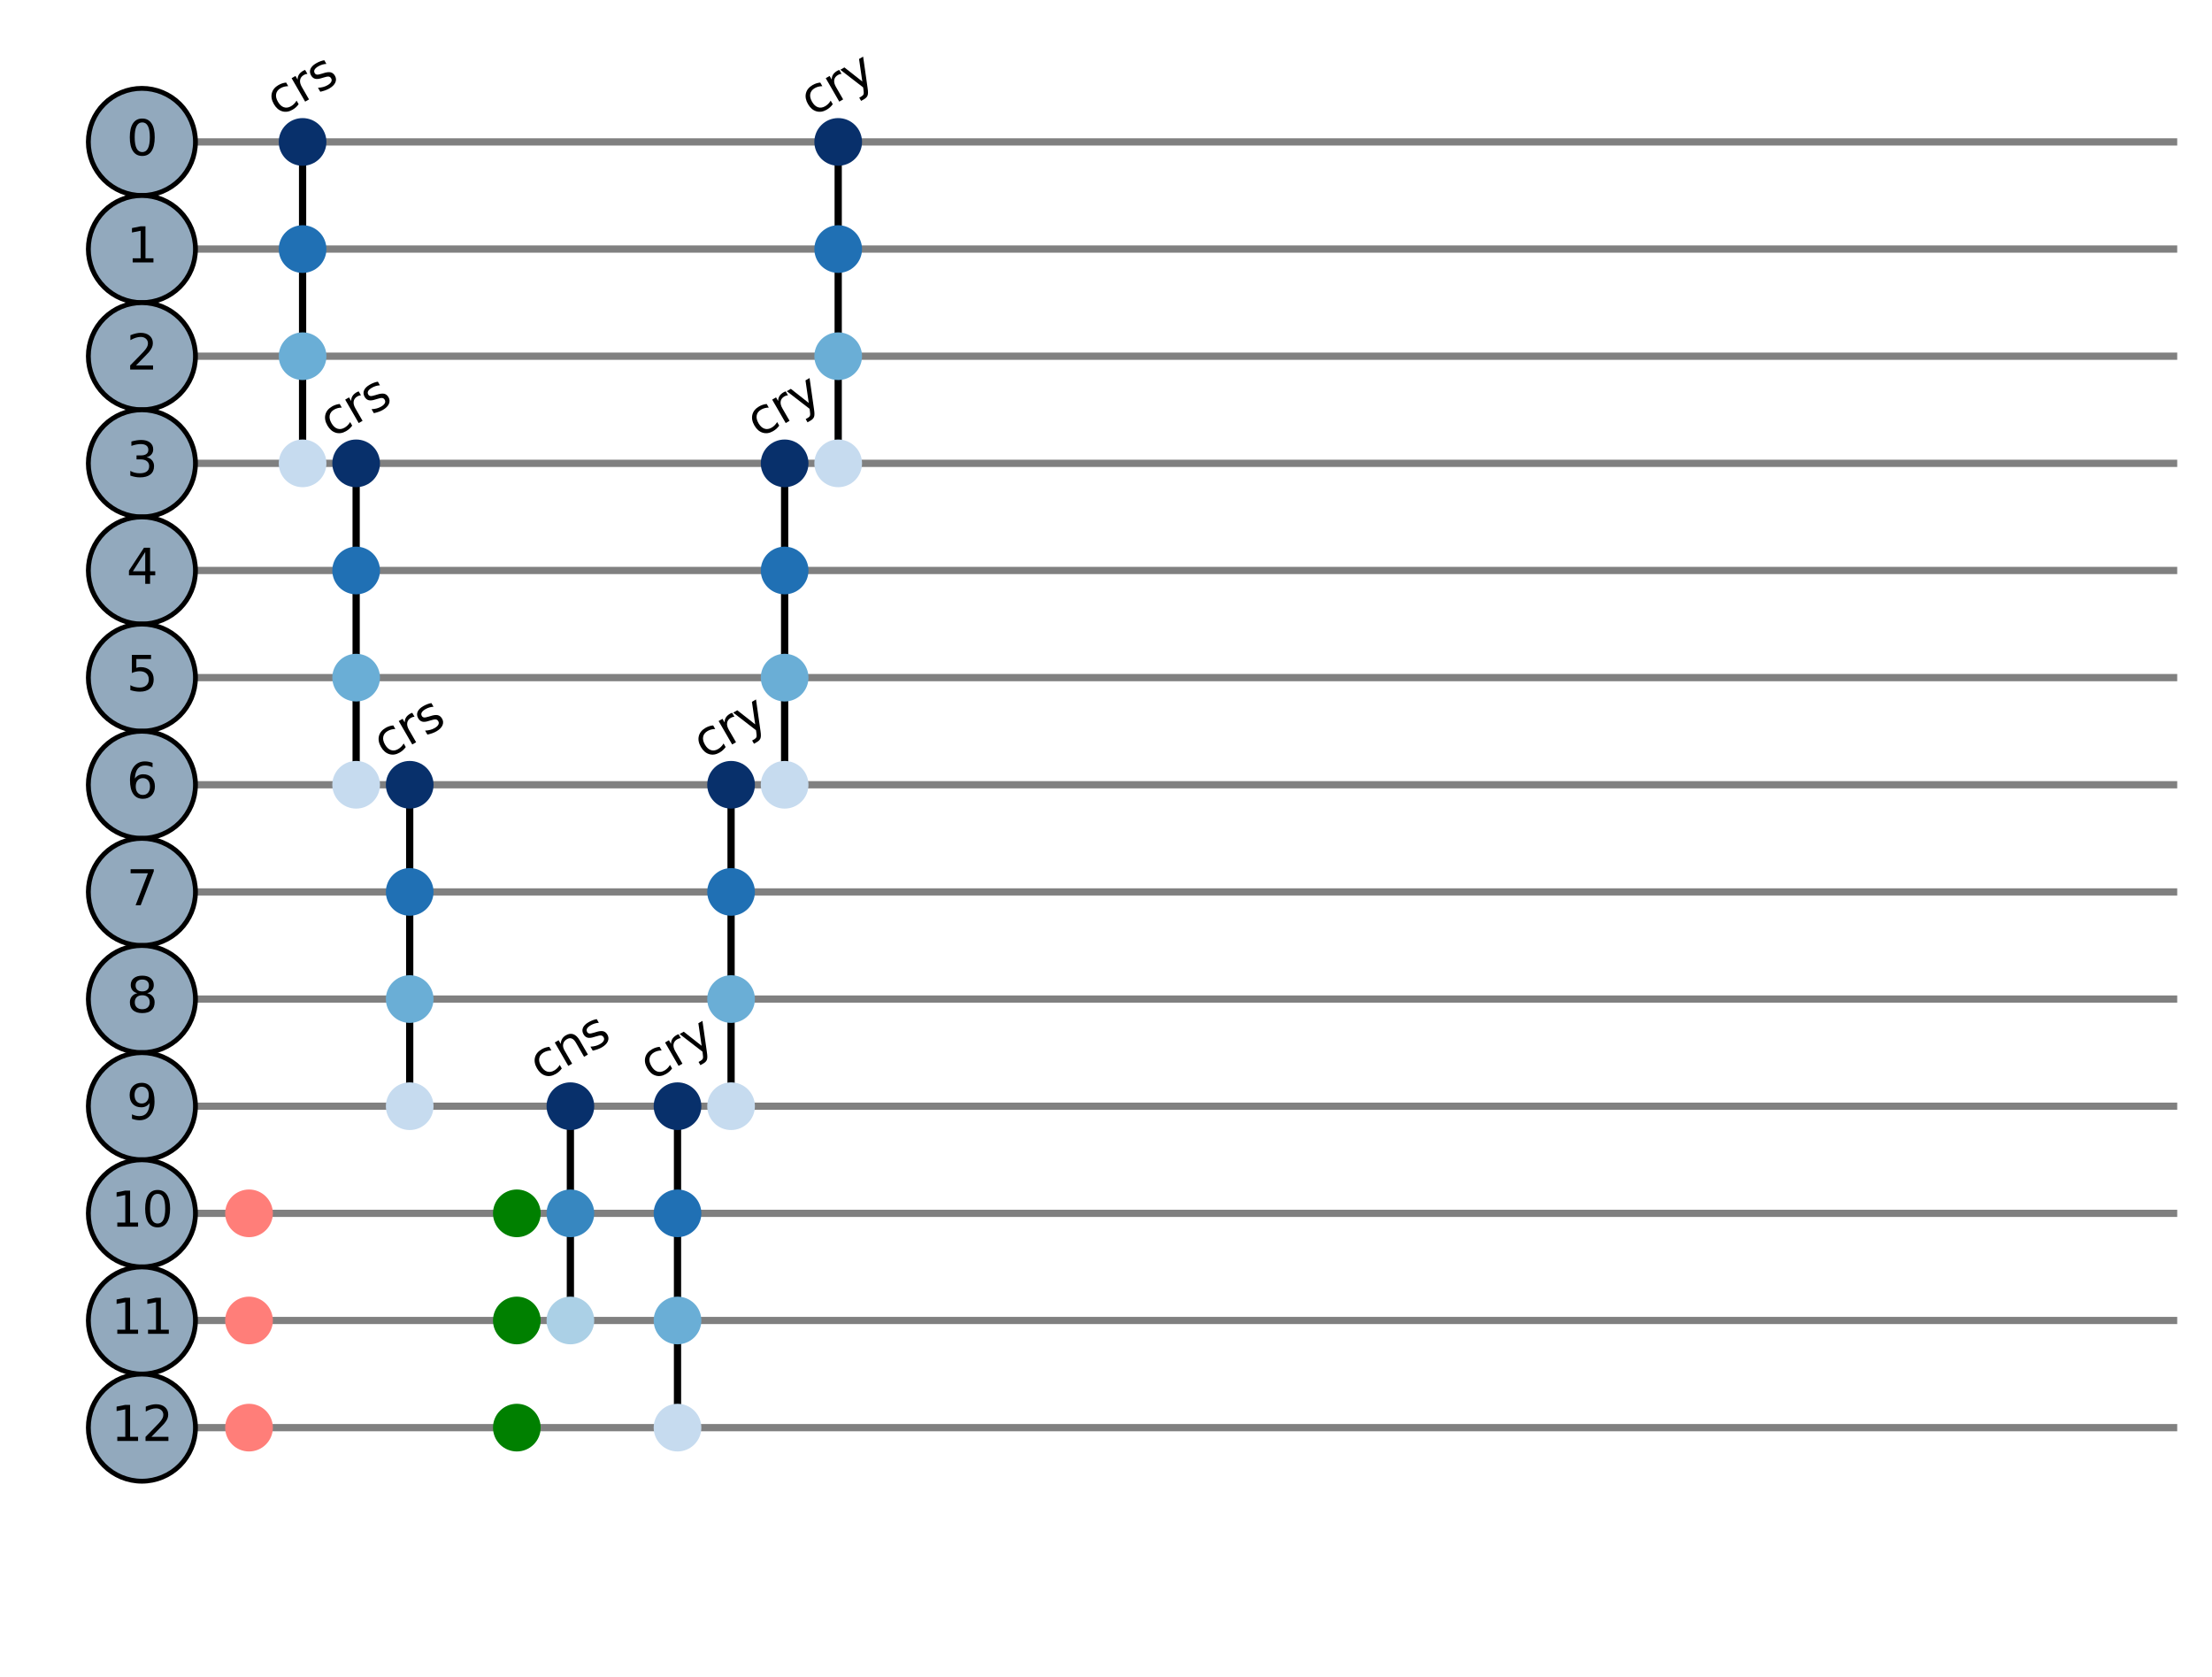 <?xml version="1.0" encoding="utf-8" standalone="no"?>
<!DOCTYPE svg PUBLIC "-//W3C//DTD SVG 1.1//EN"
  "http://www.w3.org/Graphics/SVG/1.1/DTD/svg11.dtd">
<svg xmlns:xlink="http://www.w3.org/1999/xlink" width="457.92pt" height="347.04pt" viewBox="0 0 457.92 347.04" xmlns="http://www.w3.org/2000/svg" version="1.1">
 <defs>
  <style type="text/css">*{stroke-linejoin: round; stroke-linecap: butt}</style>
 </defs>
 <g id="figure_1">
  <g id="patch_1">
   <path d="M 0 347.04 
L 457.92 347.04 
L 457.92 -0 
L 0 -0 
L 0 347.04 
z
" style="fill: none"/>
  </g>
  <g id="axes_1">
   <g id="LineCollection_1">
    <path d="M 29.376 29.376 
L 450.72 29.376 
" clip-path="url(#pa9ed132e07)" style="fill: none; stroke: #808080; stroke-width: 1.5"/>
   </g>
   <g id="LineCollection_2">
    <path d="M 29.376 51.552 
L 450.72 51.552 
" clip-path="url(#pa9ed132e07)" style="fill: none; stroke: #808080; stroke-width: 1.5"/>
   </g>
   <g id="LineCollection_3">
    <path d="M 29.376 73.728 
L 450.72 73.728 
" clip-path="url(#pa9ed132e07)" style="fill: none; stroke: #808080; stroke-width: 1.5"/>
   </g>
   <g id="LineCollection_4">
    <path d="M 29.376 95.904 
L 450.72 95.904 
" clip-path="url(#pa9ed132e07)" style="fill: none; stroke: #808080; stroke-width: 1.5"/>
   </g>
   <g id="LineCollection_5">
    <path d="M 29.376 118.08 
L 450.72 118.08 
" clip-path="url(#pa9ed132e07)" style="fill: none; stroke: #808080; stroke-width: 1.5"/>
   </g>
   <g id="LineCollection_6">
    <path d="M 29.376 140.256 
L 450.72 140.256 
" clip-path="url(#pa9ed132e07)" style="fill: none; stroke: #808080; stroke-width: 1.5"/>
   </g>
   <g id="LineCollection_7">
    <path d="M 29.376 162.432 
L 450.72 162.432 
" clip-path="url(#pa9ed132e07)" style="fill: none; stroke: #808080; stroke-width: 1.5"/>
   </g>
   <g id="LineCollection_8">
    <path d="M 29.376 184.608 
L 450.72 184.608 
" clip-path="url(#pa9ed132e07)" style="fill: none; stroke: #808080; stroke-width: 1.5"/>
   </g>
   <g id="LineCollection_9">
    <path d="M 29.376 206.784 
L 450.72 206.784 
" clip-path="url(#pa9ed132e07)" style="fill: none; stroke: #808080; stroke-width: 1.5"/>
   </g>
   <g id="LineCollection_10">
    <path d="M 29.376 228.96 
L 450.72 228.96 
" clip-path="url(#pa9ed132e07)" style="fill: none; stroke: #808080; stroke-width: 1.5"/>
   </g>
   <g id="LineCollection_11">
    <path d="M 29.376 251.136 
L 450.72 251.136 
" clip-path="url(#pa9ed132e07)" style="fill: none; stroke: #808080; stroke-width: 1.5"/>
   </g>
   <g id="LineCollection_12">
    <path d="M 29.376 273.312 
L 450.72 273.312 
" clip-path="url(#pa9ed132e07)" style="fill: none; stroke: #808080; stroke-width: 1.5"/>
   </g>
   <g id="LineCollection_13">
    <path d="M 29.376 295.488 
L 450.72 295.488 
" clip-path="url(#pa9ed132e07)" style="fill: none; stroke: #808080; stroke-width: 1.5"/>
   </g>
   <g id="line2d_1">
    <path d="M 62.64 29.376 
L 62.64 51.552 
" clip-path="url(#pa9ed132e07)" style="fill: none; stroke: #000000; stroke-width: 1.5; stroke-linecap: square"/>
   </g>
   <g id="line2d_2">
    <path d="M 62.64 51.552 
L 62.64 73.728 
" clip-path="url(#pa9ed132e07)" style="fill: none; stroke: #000000; stroke-width: 1.5; stroke-linecap: square"/>
   </g>
   <g id="line2d_3">
    <path d="M 62.64 73.728 
L 62.64 95.904 
" clip-path="url(#pa9ed132e07)" style="fill: none; stroke: #000000; stroke-width: 1.5; stroke-linecap: square"/>
   </g>
   <g id="line2d_4">
    <path d="M 73.728 95.904 
L 73.728 118.08 
" clip-path="url(#pa9ed132e07)" style="fill: none; stroke: #000000; stroke-width: 1.5; stroke-linecap: square"/>
   </g>
   <g id="line2d_5">
    <path d="M 73.728 118.08 
L 73.728 140.256 
" clip-path="url(#pa9ed132e07)" style="fill: none; stroke: #000000; stroke-width: 1.5; stroke-linecap: square"/>
   </g>
   <g id="line2d_6">
    <path d="M 73.728 140.256 
L 73.728 162.432 
" clip-path="url(#pa9ed132e07)" style="fill: none; stroke: #000000; stroke-width: 1.5; stroke-linecap: square"/>
   </g>
   <g id="line2d_7">
    <path d="M 84.816 162.432 
L 84.816 184.608 
" clip-path="url(#pa9ed132e07)" style="fill: none; stroke: #000000; stroke-width: 1.5; stroke-linecap: square"/>
   </g>
   <g id="line2d_8">
    <path d="M 84.816 184.608 
L 84.816 206.784 
" clip-path="url(#pa9ed132e07)" style="fill: none; stroke: #000000; stroke-width: 1.5; stroke-linecap: square"/>
   </g>
   <g id="line2d_9">
    <path d="M 84.816 206.784 
L 84.816 228.96 
" clip-path="url(#pa9ed132e07)" style="fill: none; stroke: #000000; stroke-width: 1.5; stroke-linecap: square"/>
   </g>
   <g id="line2d_10">
    <path d="M 118.08 228.96 
L 118.08 251.136 
" clip-path="url(#pa9ed132e07)" style="fill: none; stroke: #000000; stroke-width: 1.5; stroke-linecap: square"/>
   </g>
   <g id="line2d_11">
    <path d="M 118.08 251.136 
L 118.08 273.312 
" clip-path="url(#pa9ed132e07)" style="fill: none; stroke: #000000; stroke-width: 1.5; stroke-linecap: square"/>
   </g>
   <g id="line2d_12">
    <path d="M 140.256 228.96 
L 140.256 251.136 
" clip-path="url(#pa9ed132e07)" style="fill: none; stroke: #000000; stroke-width: 1.5; stroke-linecap: square"/>
   </g>
   <g id="line2d_13">
    <path d="M 140.256 251.136 
L 140.256 273.312 
" clip-path="url(#pa9ed132e07)" style="fill: none; stroke: #000000; stroke-width: 1.5; stroke-linecap: square"/>
   </g>
   <g id="line2d_14">
    <path d="M 140.256 273.312 
L 140.256 295.488 
" clip-path="url(#pa9ed132e07)" style="fill: none; stroke: #000000; stroke-width: 1.5; stroke-linecap: square"/>
   </g>
   <g id="line2d_15">
    <path d="M 151.344 162.432 
L 151.344 184.608 
" clip-path="url(#pa9ed132e07)" style="fill: none; stroke: #000000; stroke-width: 1.5; stroke-linecap: square"/>
   </g>
   <g id="line2d_16">
    <path d="M 151.344 184.608 
L 151.344 206.784 
" clip-path="url(#pa9ed132e07)" style="fill: none; stroke: #000000; stroke-width: 1.5; stroke-linecap: square"/>
   </g>
   <g id="line2d_17">
    <path d="M 151.344 206.784 
L 151.344 228.96 
" clip-path="url(#pa9ed132e07)" style="fill: none; stroke: #000000; stroke-width: 1.5; stroke-linecap: square"/>
   </g>
   <g id="line2d_18">
    <path d="M 162.432 95.904 
L 162.432 118.08 
" clip-path="url(#pa9ed132e07)" style="fill: none; stroke: #000000; stroke-width: 1.5; stroke-linecap: square"/>
   </g>
   <g id="line2d_19">
    <path d="M 162.432 118.08 
L 162.432 140.256 
" clip-path="url(#pa9ed132e07)" style="fill: none; stroke: #000000; stroke-width: 1.5; stroke-linecap: square"/>
   </g>
   <g id="line2d_20">
    <path d="M 162.432 140.256 
L 162.432 162.432 
" clip-path="url(#pa9ed132e07)" style="fill: none; stroke: #000000; stroke-width: 1.5; stroke-linecap: square"/>
   </g>
   <g id="line2d_21">
    <path d="M 173.52 29.376 
L 173.52 51.552 
" clip-path="url(#pa9ed132e07)" style="fill: none; stroke: #000000; stroke-width: 1.5; stroke-linecap: square"/>
   </g>
   <g id="line2d_22">
    <path d="M 173.52 51.552 
L 173.52 73.728 
" clip-path="url(#pa9ed132e07)" style="fill: none; stroke: #000000; stroke-width: 1.5; stroke-linecap: square"/>
   </g>
   <g id="line2d_23">
    <path d="M 173.52 73.728 
L 173.52 95.904 
" clip-path="url(#pa9ed132e07)" style="fill: none; stroke: #000000; stroke-width: 1.5; stroke-linecap: square"/>
   </g>
   <g id="patch_2">
    <path d="M 29.376 40.464 
C 32.317 40.464 35.137 39.296 37.216 37.216 
C 39.296 35.137 40.464 32.317 40.464 29.376 
C 40.464 26.435 39.296 23.615 37.216 21.536 
C 35.137 19.456 32.317 18.288 29.376 18.288 
C 26.435 18.288 23.615 19.456 21.536 21.536 
C 19.456 23.615 18.288 26.435 18.288 29.376 
C 18.288 32.317 19.456 35.137 21.536 37.216 
C 23.615 39.296 26.435 40.464 29.376 40.464 
z
" clip-path="url(#pa9ed132e07)" style="fill: #92a9bd; stroke: #000000; stroke-linejoin: miter"/>
   </g>
   <g id="patch_3">
    <path d="M 29.376 62.64 
C 32.317 62.64 35.137 61.472 37.216 59.392 
C 39.296 57.313 40.464 54.493 40.464 51.552 
C 40.464 48.611 39.296 45.791 37.216 43.712 
C 35.137 41.632 32.317 40.464 29.376 40.464 
C 26.435 40.464 23.615 41.632 21.536 43.712 
C 19.456 45.791 18.288 48.611 18.288 51.552 
C 18.288 54.493 19.456 57.313 21.536 59.392 
C 23.615 61.472 26.435 62.64 29.376 62.64 
z
" clip-path="url(#pa9ed132e07)" style="fill: #92a9bd; stroke: #000000; stroke-linejoin: miter"/>
   </g>
   <g id="patch_4">
    <path d="M 29.376 84.816 
C 32.317 84.816 35.137 83.648 37.216 81.568 
C 39.296 79.489 40.464 76.669 40.464 73.728 
C 40.464 70.787 39.296 67.967 37.216 65.888 
C 35.137 63.808 32.317 62.64 29.376 62.64 
C 26.435 62.64 23.615 63.808 21.536 65.888 
C 19.456 67.967 18.288 70.787 18.288 73.728 
C 18.288 76.669 19.456 79.489 21.536 81.568 
C 23.615 83.648 26.435 84.816 29.376 84.816 
z
" clip-path="url(#pa9ed132e07)" style="fill: #92a9bd; stroke: #000000; stroke-linejoin: miter"/>
   </g>
   <g id="patch_5">
    <path d="M 29.376 106.992 
C 32.317 106.992 35.137 105.824 37.216 103.744 
C 39.296 101.665 40.464 98.845 40.464 95.904 
C 40.464 92.963 39.296 90.143 37.216 88.064 
C 35.137 85.984 32.317 84.816 29.376 84.816 
C 26.435 84.816 23.615 85.984 21.536 88.064 
C 19.456 90.143 18.288 92.963 18.288 95.904 
C 18.288 98.845 19.456 101.665 21.536 103.744 
C 23.615 105.824 26.435 106.992 29.376 106.992 
z
" clip-path="url(#pa9ed132e07)" style="fill: #92a9bd; stroke: #000000; stroke-linejoin: miter"/>
   </g>
   <g id="patch_6">
    <path d="M 29.376 129.168 
C 32.317 129.168 35.137 128 37.216 125.92 
C 39.296 123.841 40.464 121.021 40.464 118.08 
C 40.464 115.139 39.296 112.319 37.216 110.24 
C 35.137 108.16 32.317 106.992 29.376 106.992 
C 26.435 106.992 23.615 108.16 21.536 110.24 
C 19.456 112.319 18.288 115.139 18.288 118.08 
C 18.288 121.021 19.456 123.841 21.536 125.92 
C 23.615 128 26.435 129.168 29.376 129.168 
z
" clip-path="url(#pa9ed132e07)" style="fill: #92a9bd; stroke: #000000; stroke-linejoin: miter"/>
   </g>
   <g id="patch_7">
    <path d="M 29.376 151.344 
C 32.317 151.344 35.137 150.176 37.216 148.096 
C 39.296 146.017 40.464 143.197 40.464 140.256 
C 40.464 137.315 39.296 134.495 37.216 132.416 
C 35.137 130.336 32.317 129.168 29.376 129.168 
C 26.435 129.168 23.615 130.336 21.536 132.416 
C 19.456 134.495 18.288 137.315 18.288 140.256 
C 18.288 143.197 19.456 146.017 21.536 148.096 
C 23.615 150.176 26.435 151.344 29.376 151.344 
z
" clip-path="url(#pa9ed132e07)" style="fill: #92a9bd; stroke: #000000; stroke-linejoin: miter"/>
   </g>
   <g id="patch_8">
    <path d="M 29.376 173.52 
C 32.317 173.52 35.137 172.352 37.216 170.272 
C 39.296 168.193 40.464 165.373 40.464 162.432 
C 40.464 159.491 39.296 156.671 37.216 154.592 
C 35.137 152.512 32.317 151.344 29.376 151.344 
C 26.435 151.344 23.615 152.512 21.536 154.592 
C 19.456 156.671 18.288 159.491 18.288 162.432 
C 18.288 165.373 19.456 168.193 21.536 170.272 
C 23.615 172.352 26.435 173.52 29.376 173.52 
z
" clip-path="url(#pa9ed132e07)" style="fill: #92a9bd; stroke: #000000; stroke-linejoin: miter"/>
   </g>
   <g id="patch_9">
    <path d="M 29.376 195.696 
C 32.317 195.696 35.137 194.528 37.216 192.448 
C 39.296 190.369 40.464 187.549 40.464 184.608 
C 40.464 181.667 39.296 178.847 37.216 176.768 
C 35.137 174.688 32.317 173.52 29.376 173.52 
C 26.435 173.52 23.615 174.688 21.536 176.768 
C 19.456 178.847 18.288 181.667 18.288 184.608 
C 18.288 187.549 19.456 190.369 21.536 192.448 
C 23.615 194.528 26.435 195.696 29.376 195.696 
z
" clip-path="url(#pa9ed132e07)" style="fill: #92a9bd; stroke: #000000; stroke-linejoin: miter"/>
   </g>
   <g id="patch_10">
    <path d="M 29.376 217.872 
C 32.317 217.872 35.137 216.704 37.216 214.624 
C 39.296 212.545 40.464 209.725 40.464 206.784 
C 40.464 203.843 39.296 201.023 37.216 198.944 
C 35.137 196.864 32.317 195.696 29.376 195.696 
C 26.435 195.696 23.615 196.864 21.536 198.944 
C 19.456 201.023 18.288 203.843 18.288 206.784 
C 18.288 209.725 19.456 212.545 21.536 214.624 
C 23.615 216.704 26.435 217.872 29.376 217.872 
z
" clip-path="url(#pa9ed132e07)" style="fill: #92a9bd; stroke: #000000; stroke-linejoin: miter"/>
   </g>
   <g id="patch_11">
    <path d="M 29.376 240.048 
C 32.317 240.048 35.137 238.88 37.216 236.8 
C 39.296 234.721 40.464 231.901 40.464 228.96 
C 40.464 226.019 39.296 223.199 37.216 221.12 
C 35.137 219.04 32.317 217.872 29.376 217.872 
C 26.435 217.872 23.615 219.04 21.536 221.12 
C 19.456 223.199 18.288 226.019 18.288 228.96 
C 18.288 231.901 19.456 234.721 21.536 236.8 
C 23.615 238.88 26.435 240.048 29.376 240.048 
z
" clip-path="url(#pa9ed132e07)" style="fill: #92a9bd; stroke: #000000; stroke-linejoin: miter"/>
   </g>
   <g id="patch_12">
    <path d="M 29.376 262.224 
C 32.317 262.224 35.137 261.056 37.216 258.976 
C 39.296 256.897 40.464 254.077 40.464 251.136 
C 40.464 248.195 39.296 245.375 37.216 243.296 
C 35.137 241.216 32.317 240.048 29.376 240.048 
C 26.435 240.048 23.615 241.216 21.536 243.296 
C 19.456 245.375 18.288 248.195 18.288 251.136 
C 18.288 254.077 19.456 256.897 21.536 258.976 
C 23.615 261.056 26.435 262.224 29.376 262.224 
z
" clip-path="url(#pa9ed132e07)" style="fill: #92a9bd; stroke: #000000; stroke-linejoin: miter"/>
   </g>
   <g id="patch_13">
    <path d="M 29.376 284.4 
C 32.317 284.4 35.137 283.232 37.216 281.152 
C 39.296 279.073 40.464 276.253 40.464 273.312 
C 40.464 270.371 39.296 267.551 37.216 265.472 
C 35.137 263.392 32.317 262.224 29.376 262.224 
C 26.435 262.224 23.615 263.392 21.536 265.472 
C 19.456 267.551 18.288 270.371 18.288 273.312 
C 18.288 276.253 19.456 279.073 21.536 281.152 
C 23.615 283.232 26.435 284.4 29.376 284.4 
z
" clip-path="url(#pa9ed132e07)" style="fill: #92a9bd; stroke: #000000; stroke-linejoin: miter"/>
   </g>
   <g id="patch_14">
    <path d="M 29.376 306.576 
C 32.317 306.576 35.137 305.408 37.216 303.328 
C 39.296 301.249 40.464 298.429 40.464 295.488 
C 40.464 292.547 39.296 289.727 37.216 287.648 
C 35.137 285.568 32.317 284.4 29.376 284.4 
C 26.435 284.4 23.615 285.568 21.536 287.648 
C 19.456 289.727 18.288 292.547 18.288 295.488 
C 18.288 298.429 19.456 301.249 21.536 303.328 
C 23.615 305.408 26.435 306.576 29.376 306.576 
z
" clip-path="url(#pa9ed132e07)" style="fill: #92a9bd; stroke: #000000; stroke-linejoin: miter"/>
   </g>
   <g id="patch_15">
    <path d="M 51.552 255.571 
C 52.728 255.571 53.856 255.104 54.688 254.272 
C 55.52 253.44 55.987 252.312 55.987 251.136 
C 55.987 249.96 55.52 248.832 54.688 248 
C 53.856 247.168 52.728 246.701 51.552 246.701 
C 50.376 246.701 49.248 247.168 48.416 248 
C 47.584 248.832 47.117 249.96 47.117 251.136 
C 47.117 252.312 47.584 253.44 48.416 254.272 
C 49.248 255.104 50.376 255.571 51.552 255.571 
z
" clip-path="url(#pa9ed132e07)" style="fill: #ff7e79; stroke: #ff7e79; stroke-linejoin: miter"/>
   </g>
   <g id="patch_16">
    <path d="M 51.552 277.747 
C 52.728 277.747 53.856 277.28 54.688 276.448 
C 55.52 275.616 55.987 274.488 55.987 273.312 
C 55.987 272.136 55.52 271.008 54.688 270.176 
C 53.856 269.344 52.728 268.877 51.552 268.877 
C 50.376 268.877 49.248 269.344 48.416 270.176 
C 47.584 271.008 47.117 272.136 47.117 273.312 
C 47.117 274.488 47.584 275.616 48.416 276.448 
C 49.248 277.28 50.376 277.747 51.552 277.747 
z
" clip-path="url(#pa9ed132e07)" style="fill: #ff7e79; stroke: #ff7e79; stroke-linejoin: miter"/>
   </g>
   <g id="patch_17">
    <path d="M 51.552 299.923 
C 52.728 299.923 53.856 299.456 54.688 298.624 
C 55.52 297.792 55.987 296.664 55.987 295.488 
C 55.987 294.312 55.52 293.184 54.688 292.352 
C 53.856 291.52 52.728 291.053 51.552 291.053 
C 50.376 291.053 49.248 291.52 48.416 292.352 
C 47.584 293.184 47.117 294.312 47.117 295.488 
C 47.117 296.664 47.584 297.792 48.416 298.624 
C 49.248 299.456 50.376 299.923 51.552 299.923 
z
" clip-path="url(#pa9ed132e07)" style="fill: #ff7e79; stroke: #ff7e79; stroke-linejoin: miter"/>
   </g>
   <g id="patch_18">
    <path d="M 62.64 33.811 
C 63.816 33.811 64.944 33.344 65.776 32.512 
C 66.608 31.68 67.075 30.552 67.075 29.376 
C 67.075 28.2 66.608 27.072 65.776 26.24 
C 64.944 25.408 63.816 24.941 62.64 24.941 
C 61.464 24.941 60.336 25.408 59.504 26.24 
C 58.672 27.072 58.205 28.2 58.205 29.376 
C 58.205 30.552 58.672 31.68 59.504 32.512 
C 60.336 33.344 61.464 33.811 62.64 33.811 
z
" clip-path="url(#pa9ed132e07)" style="fill: #08306b; stroke: #08306b; stroke-linejoin: miter"/>
   </g>
   <g id="patch_19">
    <path d="M 62.64 55.987 
C 63.816 55.987 64.944 55.52 65.776 54.688 
C 66.608 53.856 67.075 52.728 67.075 51.552 
C 67.075 50.376 66.608 49.248 65.776 48.416 
C 64.944 47.584 63.816 47.117 62.64 47.117 
C 61.464 47.117 60.336 47.584 59.504 48.416 
C 58.672 49.248 58.205 50.376 58.205 51.552 
C 58.205 52.728 58.672 53.856 59.504 54.688 
C 60.336 55.52 61.464 55.987 62.64 55.987 
z
" clip-path="url(#pa9ed132e07)" style="fill: #2070b4; stroke: #2070b4; stroke-linejoin: miter"/>
   </g>
   <g id="patch_20">
    <path d="M 62.64 78.163 
C 63.816 78.163 64.944 77.696 65.776 76.864 
C 66.608 76.032 67.075 74.904 67.075 73.728 
C 67.075 72.552 66.608 71.424 65.776 70.592 
C 64.944 69.76 63.816 69.293 62.64 69.293 
C 61.464 69.293 60.336 69.76 59.504 70.592 
C 58.672 71.424 58.205 72.552 58.205 73.728 
C 58.205 74.904 58.672 76.032 59.504 76.864 
C 60.336 77.696 61.464 78.163 62.64 78.163 
z
" clip-path="url(#pa9ed132e07)" style="fill: #6aaed6; stroke: #6aaed6; stroke-linejoin: miter"/>
   </g>
   <g id="patch_21">
    <path d="M 62.64 100.339 
C 63.816 100.339 64.944 99.872 65.776 99.04 
C 66.608 98.208 67.075 97.08 67.075 95.904 
C 67.075 94.728 66.608 93.6 65.776 92.768 
C 64.944 91.936 63.816 91.469 62.64 91.469 
C 61.464 91.469 60.336 91.936 59.504 92.768 
C 58.672 93.6 58.205 94.728 58.205 95.904 
C 58.205 97.08 58.672 98.208 59.504 99.04 
C 60.336 99.872 61.464 100.339 62.64 100.339 
z
" clip-path="url(#pa9ed132e07)" style="fill: #c6dbef; stroke: #c6dbef; stroke-linejoin: miter"/>
   </g>
   <g id="patch_22">
    <path d="M 73.728 100.339 
C 74.904 100.339 76.032 99.872 76.864 99.04 
C 77.696 98.208 78.163 97.08 78.163 95.904 
C 78.163 94.728 77.696 93.6 76.864 92.768 
C 76.032 91.936 74.904 91.469 73.728 91.469 
C 72.552 91.469 71.424 91.936 70.592 92.768 
C 69.76 93.6 69.293 94.728 69.293 95.904 
C 69.293 97.08 69.76 98.208 70.592 99.04 
C 71.424 99.872 72.552 100.339 73.728 100.339 
z
" clip-path="url(#pa9ed132e07)" style="fill: #08306b; stroke: #08306b; stroke-linejoin: miter"/>
   </g>
   <g id="patch_23">
    <path d="M 73.728 122.515 
C 74.904 122.515 76.032 122.048 76.864 121.216 
C 77.696 120.384 78.163 119.256 78.163 118.08 
C 78.163 116.904 77.696 115.776 76.864 114.944 
C 76.032 114.112 74.904 113.645 73.728 113.645 
C 72.552 113.645 71.424 114.112 70.592 114.944 
C 69.76 115.776 69.293 116.904 69.293 118.08 
C 69.293 119.256 69.76 120.384 70.592 121.216 
C 71.424 122.048 72.552 122.515 73.728 122.515 
z
" clip-path="url(#pa9ed132e07)" style="fill: #2070b4; stroke: #2070b4; stroke-linejoin: miter"/>
   </g>
   <g id="patch_24">
    <path d="M 73.728 144.691 
C 74.904 144.691 76.032 144.224 76.864 143.392 
C 77.696 142.56 78.163 141.432 78.163 140.256 
C 78.163 139.08 77.696 137.952 76.864 137.12 
C 76.032 136.288 74.904 135.821 73.728 135.821 
C 72.552 135.821 71.424 136.288 70.592 137.12 
C 69.76 137.952 69.293 139.08 69.293 140.256 
C 69.293 141.432 69.76 142.56 70.592 143.392 
C 71.424 144.224 72.552 144.691 73.728 144.691 
z
" clip-path="url(#pa9ed132e07)" style="fill: #6aaed6; stroke: #6aaed6; stroke-linejoin: miter"/>
   </g>
   <g id="patch_25">
    <path d="M 73.728 166.867 
C 74.904 166.867 76.032 166.4 76.864 165.568 
C 77.696 164.736 78.163 163.608 78.163 162.432 
C 78.163 161.256 77.696 160.128 76.864 159.296 
C 76.032 158.464 74.904 157.997 73.728 157.997 
C 72.552 157.997 71.424 158.464 70.592 159.296 
C 69.76 160.128 69.293 161.256 69.293 162.432 
C 69.293 163.608 69.76 164.736 70.592 165.568 
C 71.424 166.4 72.552 166.867 73.728 166.867 
z
" clip-path="url(#pa9ed132e07)" style="fill: #c6dbef; stroke: #c6dbef; stroke-linejoin: miter"/>
   </g>
   <g id="patch_26">
    <path d="M 84.816 166.867 
C 85.992 166.867 87.12 166.4 87.952 165.568 
C 88.784 164.736 89.251 163.608 89.251 162.432 
C 89.251 161.256 88.784 160.128 87.952 159.296 
C 87.12 158.464 85.992 157.997 84.816 157.997 
C 83.64 157.997 82.512 158.464 81.68 159.296 
C 80.848 160.128 80.381 161.256 80.381 162.432 
C 80.381 163.608 80.848 164.736 81.68 165.568 
C 82.512 166.4 83.64 166.867 84.816 166.867 
z
" clip-path="url(#pa9ed132e07)" style="fill: #08306b; stroke: #08306b; stroke-linejoin: miter"/>
   </g>
   <g id="patch_27">
    <path d="M 84.816 189.043 
C 85.992 189.043 87.12 188.576 87.952 187.744 
C 88.784 186.912 89.251 185.784 89.251 184.608 
C 89.251 183.432 88.784 182.304 87.952 181.472 
C 87.12 180.64 85.992 180.173 84.816 180.173 
C 83.64 180.173 82.512 180.64 81.68 181.472 
C 80.848 182.304 80.381 183.432 80.381 184.608 
C 80.381 185.784 80.848 186.912 81.68 187.744 
C 82.512 188.576 83.64 189.043 84.816 189.043 
z
" clip-path="url(#pa9ed132e07)" style="fill: #2070b4; stroke: #2070b4; stroke-linejoin: miter"/>
   </g>
   <g id="patch_28">
    <path d="M 84.816 211.219 
C 85.992 211.219 87.12 210.752 87.952 209.92 
C 88.784 209.088 89.251 207.96 89.251 206.784 
C 89.251 205.608 88.784 204.48 87.952 203.648 
C 87.12 202.816 85.992 202.349 84.816 202.349 
C 83.64 202.349 82.512 202.816 81.68 203.648 
C 80.848 204.48 80.381 205.608 80.381 206.784 
C 80.381 207.96 80.848 209.088 81.68 209.92 
C 82.512 210.752 83.64 211.219 84.816 211.219 
z
" clip-path="url(#pa9ed132e07)" style="fill: #6aaed6; stroke: #6aaed6; stroke-linejoin: miter"/>
   </g>
   <g id="patch_29">
    <path d="M 84.816 233.395 
C 85.992 233.395 87.12 232.928 87.952 232.096 
C 88.784 231.264 89.251 230.136 89.251 228.96 
C 89.251 227.784 88.784 226.656 87.952 225.824 
C 87.12 224.992 85.992 224.525 84.816 224.525 
C 83.64 224.525 82.512 224.992 81.68 225.824 
C 80.848 226.656 80.381 227.784 80.381 228.96 
C 80.381 230.136 80.848 231.264 81.68 232.096 
C 82.512 232.928 83.64 233.395 84.816 233.395 
z
" clip-path="url(#pa9ed132e07)" style="fill: #c6dbef; stroke: #c6dbef; stroke-linejoin: miter"/>
   </g>
   <g id="patch_30">
    <path d="M 106.992 255.571 
C 108.168 255.571 109.296 255.104 110.128 254.272 
C 110.96 253.44 111.427 252.312 111.427 251.136 
C 111.427 249.96 110.96 248.832 110.128 248 
C 109.296 247.168 108.168 246.701 106.992 246.701 
C 105.816 246.701 104.688 247.168 103.856 248 
C 103.024 248.832 102.557 249.96 102.557 251.136 
C 102.557 252.312 103.024 253.44 103.856 254.272 
C 104.688 255.104 105.816 255.571 106.992 255.571 
z
" clip-path="url(#pa9ed132e07)" style="fill: #008000; stroke: #008000; stroke-linejoin: miter"/>
   </g>
   <g id="patch_31">
    <path d="M 106.992 277.747 
C 108.168 277.747 109.296 277.28 110.128 276.448 
C 110.96 275.616 111.427 274.488 111.427 273.312 
C 111.427 272.136 110.96 271.008 110.128 270.176 
C 109.296 269.344 108.168 268.877 106.992 268.877 
C 105.816 268.877 104.688 269.344 103.856 270.176 
C 103.024 271.008 102.557 272.136 102.557 273.312 
C 102.557 274.488 103.024 275.616 103.856 276.448 
C 104.688 277.28 105.816 277.747 106.992 277.747 
z
" clip-path="url(#pa9ed132e07)" style="fill: #008000; stroke: #008000; stroke-linejoin: miter"/>
   </g>
   <g id="patch_32">
    <path d="M 106.992 299.923 
C 108.168 299.923 109.296 299.456 110.128 298.624 
C 110.96 297.792 111.427 296.664 111.427 295.488 
C 111.427 294.312 110.96 293.184 110.128 292.352 
C 109.296 291.52 108.168 291.053 106.992 291.053 
C 105.816 291.053 104.688 291.52 103.856 292.352 
C 103.024 293.184 102.557 294.312 102.557 295.488 
C 102.557 296.664 103.024 297.792 103.856 298.624 
C 104.688 299.456 105.816 299.923 106.992 299.923 
z
" clip-path="url(#pa9ed132e07)" style="fill: #008000; stroke: #008000; stroke-linejoin: miter"/>
   </g>
   <g id="patch_33">
    <path d="M 118.08 233.395 
C 119.256 233.395 120.384 232.928 121.216 232.096 
C 122.048 231.264 122.515 230.136 122.515 228.96 
C 122.515 227.784 122.048 226.656 121.216 225.824 
C 120.384 224.992 119.256 224.525 118.08 224.525 
C 116.904 224.525 115.776 224.992 114.944 225.824 
C 114.112 226.656 113.645 227.784 113.645 228.96 
C 113.645 230.136 114.112 231.264 114.944 232.096 
C 115.776 232.928 116.904 233.395 118.08 233.395 
z
" clip-path="url(#pa9ed132e07)" style="fill: #08306b; stroke: #08306b; stroke-linejoin: miter"/>
   </g>
   <g id="patch_34">
    <path d="M 118.08 255.571 
C 119.256 255.571 120.384 255.104 121.216 254.272 
C 122.048 253.44 122.515 252.312 122.515 251.136 
C 122.515 249.96 122.048 248.832 121.216 248 
C 120.384 247.168 119.256 246.701 118.08 246.701 
C 116.904 246.701 115.776 247.168 114.944 248 
C 114.112 248.832 113.645 249.96 113.645 251.136 
C 113.645 252.312 114.112 253.44 114.944 254.272 
C 115.776 255.104 116.904 255.571 118.08 255.571 
z
" clip-path="url(#pa9ed132e07)" style="fill: #3787c0; stroke: #3787c0; stroke-linejoin: miter"/>
   </g>
   <g id="patch_35">
    <path d="M 118.08 277.747 
C 119.256 277.747 120.384 277.28 121.216 276.448 
C 122.048 275.616 122.515 274.488 122.515 273.312 
C 122.515 272.136 122.048 271.008 121.216 270.176 
C 120.384 269.344 119.256 268.877 118.08 268.877 
C 116.904 268.877 115.776 269.344 114.944 270.176 
C 114.112 271.008 113.645 272.136 113.645 273.312 
C 113.645 274.488 114.112 275.616 114.944 276.448 
C 115.776 277.28 116.904 277.747 118.08 277.747 
z
" clip-path="url(#pa9ed132e07)" style="fill: #abd0e6; stroke: #abd0e6; stroke-linejoin: miter"/>
   </g>
   <g id="patch_36">
    <path d="M 140.256 233.395 
C 141.432 233.395 142.56 232.928 143.392 232.096 
C 144.224 231.264 144.691 230.136 144.691 228.96 
C 144.691 227.784 144.224 226.656 143.392 225.824 
C 142.56 224.992 141.432 224.525 140.256 224.525 
C 139.08 224.525 137.952 224.992 137.12 225.824 
C 136.288 226.656 135.821 227.784 135.821 228.96 
C 135.821 230.136 136.288 231.264 137.12 232.096 
C 137.952 232.928 139.08 233.395 140.256 233.395 
z
" clip-path="url(#pa9ed132e07)" style="fill: #08306b; stroke: #08306b; stroke-linejoin: miter"/>
   </g>
   <g id="patch_37">
    <path d="M 140.256 255.571 
C 141.432 255.571 142.56 255.104 143.392 254.272 
C 144.224 253.44 144.691 252.312 144.691 251.136 
C 144.691 249.96 144.224 248.832 143.392 248 
C 142.56 247.168 141.432 246.701 140.256 246.701 
C 139.08 246.701 137.952 247.168 137.12 248 
C 136.288 248.832 135.821 249.96 135.821 251.136 
C 135.821 252.312 136.288 253.44 137.12 254.272 
C 137.952 255.104 139.08 255.571 140.256 255.571 
z
" clip-path="url(#pa9ed132e07)" style="fill: #2070b4; stroke: #2070b4; stroke-linejoin: miter"/>
   </g>
   <g id="patch_38">
    <path d="M 140.256 277.747 
C 141.432 277.747 142.56 277.28 143.392 276.448 
C 144.224 275.616 144.691 274.488 144.691 273.312 
C 144.691 272.136 144.224 271.008 143.392 270.176 
C 142.56 269.344 141.432 268.877 140.256 268.877 
C 139.08 268.877 137.952 269.344 137.12 270.176 
C 136.288 271.008 135.821 272.136 135.821 273.312 
C 135.821 274.488 136.288 275.616 137.12 276.448 
C 137.952 277.28 139.08 277.747 140.256 277.747 
z
" clip-path="url(#pa9ed132e07)" style="fill: #6aaed6; stroke: #6aaed6; stroke-linejoin: miter"/>
   </g>
   <g id="patch_39">
    <path d="M 140.256 299.923 
C 141.432 299.923 142.56 299.456 143.392 298.624 
C 144.224 297.792 144.691 296.664 144.691 295.488 
C 144.691 294.312 144.224 293.184 143.392 292.352 
C 142.56 291.52 141.432 291.053 140.256 291.053 
C 139.08 291.053 137.952 291.52 137.12 292.352 
C 136.288 293.184 135.821 294.312 135.821 295.488 
C 135.821 296.664 136.288 297.792 137.12 298.624 
C 137.952 299.456 139.08 299.923 140.256 299.923 
z
" clip-path="url(#pa9ed132e07)" style="fill: #c6dbef; stroke: #c6dbef; stroke-linejoin: miter"/>
   </g>
   <g id="patch_40">
    <path d="M 151.344 166.867 
C 152.52 166.867 153.648 166.4 154.48 165.568 
C 155.312 164.736 155.779 163.608 155.779 162.432 
C 155.779 161.256 155.312 160.128 154.48 159.296 
C 153.648 158.464 152.52 157.997 151.344 157.997 
C 150.168 157.997 149.04 158.464 148.208 159.296 
C 147.376 160.128 146.909 161.256 146.909 162.432 
C 146.909 163.608 147.376 164.736 148.208 165.568 
C 149.04 166.4 150.168 166.867 151.344 166.867 
z
" clip-path="url(#pa9ed132e07)" style="fill: #08306b; stroke: #08306b; stroke-linejoin: miter"/>
   </g>
   <g id="patch_41">
    <path d="M 151.344 189.043 
C 152.52 189.043 153.648 188.576 154.48 187.744 
C 155.312 186.912 155.779 185.784 155.779 184.608 
C 155.779 183.432 155.312 182.304 154.48 181.472 
C 153.648 180.64 152.52 180.173 151.344 180.173 
C 150.168 180.173 149.04 180.64 148.208 181.472 
C 147.376 182.304 146.909 183.432 146.909 184.608 
C 146.909 185.784 147.376 186.912 148.208 187.744 
C 149.04 188.576 150.168 189.043 151.344 189.043 
z
" clip-path="url(#pa9ed132e07)" style="fill: #2070b4; stroke: #2070b4; stroke-linejoin: miter"/>
   </g>
   <g id="patch_42">
    <path d="M 151.344 211.219 
C 152.52 211.219 153.648 210.752 154.48 209.92 
C 155.312 209.088 155.779 207.96 155.779 206.784 
C 155.779 205.608 155.312 204.48 154.48 203.648 
C 153.648 202.816 152.52 202.349 151.344 202.349 
C 150.168 202.349 149.04 202.816 148.208 203.648 
C 147.376 204.48 146.909 205.608 146.909 206.784 
C 146.909 207.96 147.376 209.088 148.208 209.92 
C 149.04 210.752 150.168 211.219 151.344 211.219 
z
" clip-path="url(#pa9ed132e07)" style="fill: #6aaed6; stroke: #6aaed6; stroke-linejoin: miter"/>
   </g>
   <g id="patch_43">
    <path d="M 151.344 233.395 
C 152.52 233.395 153.648 232.928 154.48 232.096 
C 155.312 231.264 155.779 230.136 155.779 228.96 
C 155.779 227.784 155.312 226.656 154.48 225.824 
C 153.648 224.992 152.52 224.525 151.344 224.525 
C 150.168 224.525 149.04 224.992 148.208 225.824 
C 147.376 226.656 146.909 227.784 146.909 228.96 
C 146.909 230.136 147.376 231.264 148.208 232.096 
C 149.04 232.928 150.168 233.395 151.344 233.395 
z
" clip-path="url(#pa9ed132e07)" style="fill: #c6dbef; stroke: #c6dbef; stroke-linejoin: miter"/>
   </g>
   <g id="patch_44">
    <path d="M 162.432 100.339 
C 163.608 100.339 164.736 99.872 165.568 99.04 
C 166.4 98.208 166.867 97.08 166.867 95.904 
C 166.867 94.728 166.4 93.6 165.568 92.768 
C 164.736 91.936 163.608 91.469 162.432 91.469 
C 161.256 91.469 160.128 91.936 159.296 92.768 
C 158.464 93.6 157.997 94.728 157.997 95.904 
C 157.997 97.08 158.464 98.208 159.296 99.04 
C 160.128 99.872 161.256 100.339 162.432 100.339 
z
" clip-path="url(#pa9ed132e07)" style="fill: #08306b; stroke: #08306b; stroke-linejoin: miter"/>
   </g>
   <g id="patch_45">
    <path d="M 162.432 122.515 
C 163.608 122.515 164.736 122.048 165.568 121.216 
C 166.4 120.384 166.867 119.256 166.867 118.08 
C 166.867 116.904 166.4 115.776 165.568 114.944 
C 164.736 114.112 163.608 113.645 162.432 113.645 
C 161.256 113.645 160.128 114.112 159.296 114.944 
C 158.464 115.776 157.997 116.904 157.997 118.08 
C 157.997 119.256 158.464 120.384 159.296 121.216 
C 160.128 122.048 161.256 122.515 162.432 122.515 
z
" clip-path="url(#pa9ed132e07)" style="fill: #2070b4; stroke: #2070b4; stroke-linejoin: miter"/>
   </g>
   <g id="patch_46">
    <path d="M 162.432 144.691 
C 163.608 144.691 164.736 144.224 165.568 143.392 
C 166.4 142.56 166.867 141.432 166.867 140.256 
C 166.867 139.08 166.4 137.952 165.568 137.12 
C 164.736 136.288 163.608 135.821 162.432 135.821 
C 161.256 135.821 160.128 136.288 159.296 137.12 
C 158.464 137.952 157.997 139.08 157.997 140.256 
C 157.997 141.432 158.464 142.56 159.296 143.392 
C 160.128 144.224 161.256 144.691 162.432 144.691 
z
" clip-path="url(#pa9ed132e07)" style="fill: #6aaed6; stroke: #6aaed6; stroke-linejoin: miter"/>
   </g>
   <g id="patch_47">
    <path d="M 162.432 166.867 
C 163.608 166.867 164.736 166.4 165.568 165.568 
C 166.4 164.736 166.867 163.608 166.867 162.432 
C 166.867 161.256 166.4 160.128 165.568 159.296 
C 164.736 158.464 163.608 157.997 162.432 157.997 
C 161.256 157.997 160.128 158.464 159.296 159.296 
C 158.464 160.128 157.997 161.256 157.997 162.432 
C 157.997 163.608 158.464 164.736 159.296 165.568 
C 160.128 166.4 161.256 166.867 162.432 166.867 
z
" clip-path="url(#pa9ed132e07)" style="fill: #c6dbef; stroke: #c6dbef; stroke-linejoin: miter"/>
   </g>
   <g id="patch_48">
    <path d="M 173.52 33.811 
C 174.696 33.811 175.824 33.344 176.656 32.512 
C 177.488 31.68 177.955 30.552 177.955 29.376 
C 177.955 28.2 177.488 27.072 176.656 26.24 
C 175.824 25.408 174.696 24.941 173.52 24.941 
C 172.344 24.941 171.216 25.408 170.384 26.24 
C 169.552 27.072 169.085 28.2 169.085 29.376 
C 169.085 30.552 169.552 31.68 170.384 32.512 
C 171.216 33.344 172.344 33.811 173.52 33.811 
z
" clip-path="url(#pa9ed132e07)" style="fill: #08306b; stroke: #08306b; stroke-linejoin: miter"/>
   </g>
   <g id="patch_49">
    <path d="M 173.52 55.987 
C 174.696 55.987 175.824 55.52 176.656 54.688 
C 177.488 53.856 177.955 52.728 177.955 51.552 
C 177.955 50.376 177.488 49.248 176.656 48.416 
C 175.824 47.584 174.696 47.117 173.52 47.117 
C 172.344 47.117 171.216 47.584 170.384 48.416 
C 169.552 49.248 169.085 50.376 169.085 51.552 
C 169.085 52.728 169.552 53.856 170.384 54.688 
C 171.216 55.52 172.344 55.987 173.52 55.987 
z
" clip-path="url(#pa9ed132e07)" style="fill: #2070b4; stroke: #2070b4; stroke-linejoin: miter"/>
   </g>
   <g id="patch_50">
    <path d="M 173.52 78.163 
C 174.696 78.163 175.824 77.696 176.656 76.864 
C 177.488 76.032 177.955 74.904 177.955 73.728 
C 177.955 72.552 177.488 71.424 176.656 70.592 
C 175.824 69.76 174.696 69.293 173.52 69.293 
C 172.344 69.293 171.216 69.76 170.384 70.592 
C 169.552 71.424 169.085 72.552 169.085 73.728 
C 169.085 74.904 169.552 76.032 170.384 76.864 
C 171.216 77.696 172.344 78.163 173.52 78.163 
z
" clip-path="url(#pa9ed132e07)" style="fill: #6aaed6; stroke: #6aaed6; stroke-linejoin: miter"/>
   </g>
   <g id="patch_51">
    <path d="M 173.52 100.339 
C 174.696 100.339 175.824 99.872 176.656 99.04 
C 177.488 98.208 177.955 97.08 177.955 95.904 
C 177.955 94.728 177.488 93.6 176.656 92.768 
C 175.824 91.936 174.696 91.469 173.52 91.469 
C 172.344 91.469 171.216 91.936 170.384 92.768 
C 169.552 93.6 169.085 94.728 169.085 95.904 
C 169.085 97.08 169.552 98.208 170.384 99.04 
C 171.216 99.872 172.344 100.339 173.52 100.339 
z
" clip-path="url(#pa9ed132e07)" style="fill: #c6dbef; stroke: #c6dbef; stroke-linejoin: miter"/>
   </g>
   <g id="text_1">
    <!-- 0 -->
    <g transform="translate(26.195 32.135) scale(0.1 -0.1)">
     <defs>
      <path id="DejaVuSans-30" d="M 2034 4250 
Q 1547 4250 1301 3770 
Q 1056 3291 1056 2328 
Q 1056 1369 1301 889 
Q 1547 409 2034 409 
Q 2525 409 2770 889 
Q 3016 1369 3016 2328 
Q 3016 3291 2770 3770 
Q 2525 4250 2034 4250 
z
M 2034 4750 
Q 2819 4750 3233 4129 
Q 3647 3509 3647 2328 
Q 3647 1150 3233 529 
Q 2819 -91 2034 -91 
Q 1250 -91 836 529 
Q 422 1150 422 2328 
Q 422 3509 836 4129 
Q 1250 4750 2034 4750 
z
" transform="scale(0.016)"/>
     </defs>
     <use xlink:href="#DejaVuSans-30"/>
    </g>
   </g>
   <g id="text_2">
    <!-- 1 -->
    <g transform="translate(26.195 54.311) scale(0.1 -0.1)">
     <defs>
      <path id="DejaVuSans-31" d="M 794 531 
L 1825 531 
L 1825 4091 
L 703 3866 
L 703 4441 
L 1819 4666 
L 2450 4666 
L 2450 531 
L 3481 531 
L 3481 0 
L 794 0 
L 794 531 
z
" transform="scale(0.016)"/>
     </defs>
     <use xlink:href="#DejaVuSans-31"/>
    </g>
   </g>
   <g id="text_3">
    <!-- 2 -->
    <g transform="translate(26.195 76.487) scale(0.1 -0.1)">
     <defs>
      <path id="DejaVuSans-32" d="M 1228 531 
L 3431 531 
L 3431 0 
L 469 0 
L 469 531 
Q 828 903 1448 1529 
Q 2069 2156 2228 2338 
Q 2531 2678 2651 2914 
Q 2772 3150 2772 3378 
Q 2772 3750 2511 3984 
Q 2250 4219 1831 4219 
Q 1534 4219 1204 4116 
Q 875 4013 500 3803 
L 500 4441 
Q 881 4594 1212 4672 
Q 1544 4750 1819 4750 
Q 2544 4750 2975 4387 
Q 3406 4025 3406 3419 
Q 3406 3131 3298 2873 
Q 3191 2616 2906 2266 
Q 2828 2175 2409 1742 
Q 1991 1309 1228 531 
z
" transform="scale(0.016)"/>
     </defs>
     <use xlink:href="#DejaVuSans-32"/>
    </g>
   </g>
   <g id="text_4">
    <!-- 3 -->
    <g transform="translate(26.195 98.663) scale(0.1 -0.1)">
     <defs>
      <path id="DejaVuSans-33" d="M 2597 2516 
Q 3050 2419 3304 2112 
Q 3559 1806 3559 1356 
Q 3559 666 3084 287 
Q 2609 -91 1734 -91 
Q 1441 -91 1130 -33 
Q 819 25 488 141 
L 488 750 
Q 750 597 1062 519 
Q 1375 441 1716 441 
Q 2309 441 2620 675 
Q 2931 909 2931 1356 
Q 2931 1769 2642 2001 
Q 2353 2234 1838 2234 
L 1294 2234 
L 1294 2753 
L 1863 2753 
Q 2328 2753 2575 2939 
Q 2822 3125 2822 3475 
Q 2822 3834 2567 4026 
Q 2313 4219 1838 4219 
Q 1578 4219 1281 4162 
Q 984 4106 628 3988 
L 628 4550 
Q 988 4650 1302 4700 
Q 1616 4750 1894 4750 
Q 2613 4750 3031 4423 
Q 3450 4097 3450 3541 
Q 3450 3153 3228 2886 
Q 3006 2619 2597 2516 
z
" transform="scale(0.016)"/>
     </defs>
     <use xlink:href="#DejaVuSans-33"/>
    </g>
   </g>
   <g id="text_5">
    <!-- 4 -->
    <g transform="translate(26.195 120.839) scale(0.1 -0.1)">
     <defs>
      <path id="DejaVuSans-34" d="M 2419 4116 
L 825 1625 
L 2419 1625 
L 2419 4116 
z
M 2253 4666 
L 3047 4666 
L 3047 1625 
L 3713 1625 
L 3713 1100 
L 3047 1100 
L 3047 0 
L 2419 0 
L 2419 1100 
L 313 1100 
L 313 1709 
L 2253 4666 
z
" transform="scale(0.016)"/>
     </defs>
     <use xlink:href="#DejaVuSans-34"/>
    </g>
   </g>
   <g id="text_6">
    <!-- 5 -->
    <g transform="translate(26.195 143.015) scale(0.1 -0.1)">
     <defs>
      <path id="DejaVuSans-35" d="M 691 4666 
L 3169 4666 
L 3169 4134 
L 1269 4134 
L 1269 2991 
Q 1406 3038 1543 3061 
Q 1681 3084 1819 3084 
Q 2600 3084 3056 2656 
Q 3513 2228 3513 1497 
Q 3513 744 3044 326 
Q 2575 -91 1722 -91 
Q 1428 -91 1123 -41 
Q 819 9 494 109 
L 494 744 
Q 775 591 1075 516 
Q 1375 441 1709 441 
Q 2250 441 2565 725 
Q 2881 1009 2881 1497 
Q 2881 1984 2565 2268 
Q 2250 2553 1709 2553 
Q 1456 2553 1204 2497 
Q 953 2441 691 2322 
L 691 4666 
z
" transform="scale(0.016)"/>
     </defs>
     <use xlink:href="#DejaVuSans-35"/>
    </g>
   </g>
   <g id="text_7">
    <!-- 6 -->
    <g transform="translate(26.195 165.191) scale(0.1 -0.1)">
     <defs>
      <path id="DejaVuSans-36" d="M 2113 2584 
Q 1688 2584 1439 2293 
Q 1191 2003 1191 1497 
Q 1191 994 1439 701 
Q 1688 409 2113 409 
Q 2538 409 2786 701 
Q 3034 994 3034 1497 
Q 3034 2003 2786 2293 
Q 2538 2584 2113 2584 
z
M 3366 4563 
L 3366 3988 
Q 3128 4100 2886 4159 
Q 2644 4219 2406 4219 
Q 1781 4219 1451 3797 
Q 1122 3375 1075 2522 
Q 1259 2794 1537 2939 
Q 1816 3084 2150 3084 
Q 2853 3084 3261 2657 
Q 3669 2231 3669 1497 
Q 3669 778 3244 343 
Q 2819 -91 2113 -91 
Q 1303 -91 875 529 
Q 447 1150 447 2328 
Q 447 3434 972 4092 
Q 1497 4750 2381 4750 
Q 2619 4750 2861 4703 
Q 3103 4656 3366 4563 
z
" transform="scale(0.016)"/>
     </defs>
     <use xlink:href="#DejaVuSans-36"/>
    </g>
   </g>
   <g id="text_8">
    <!-- 7 -->
    <g transform="translate(26.195 187.367) scale(0.1 -0.1)">
     <defs>
      <path id="DejaVuSans-37" d="M 525 4666 
L 3525 4666 
L 3525 4397 
L 1831 0 
L 1172 0 
L 2766 4134 
L 525 4134 
L 525 4666 
z
" transform="scale(0.016)"/>
     </defs>
     <use xlink:href="#DejaVuSans-37"/>
    </g>
   </g>
   <g id="text_9">
    <!-- 8 -->
    <g transform="translate(26.195 209.543) scale(0.1 -0.1)">
     <defs>
      <path id="DejaVuSans-38" d="M 2034 2216 
Q 1584 2216 1326 1975 
Q 1069 1734 1069 1313 
Q 1069 891 1326 650 
Q 1584 409 2034 409 
Q 2484 409 2743 651 
Q 3003 894 3003 1313 
Q 3003 1734 2745 1975 
Q 2488 2216 2034 2216 
z
M 1403 2484 
Q 997 2584 770 2862 
Q 544 3141 544 3541 
Q 544 4100 942 4425 
Q 1341 4750 2034 4750 
Q 2731 4750 3128 4425 
Q 3525 4100 3525 3541 
Q 3525 3141 3298 2862 
Q 3072 2584 2669 2484 
Q 3125 2378 3379 2068 
Q 3634 1759 3634 1313 
Q 3634 634 3220 271 
Q 2806 -91 2034 -91 
Q 1263 -91 848 271 
Q 434 634 434 1313 
Q 434 1759 690 2068 
Q 947 2378 1403 2484 
z
M 1172 3481 
Q 1172 3119 1398 2916 
Q 1625 2713 2034 2713 
Q 2441 2713 2670 2916 
Q 2900 3119 2900 3481 
Q 2900 3844 2670 4047 
Q 2441 4250 2034 4250 
Q 1625 4250 1398 4047 
Q 1172 3844 1172 3481 
z
" transform="scale(0.016)"/>
     </defs>
     <use xlink:href="#DejaVuSans-38"/>
    </g>
   </g>
   <g id="text_10">
    <!-- 9 -->
    <g transform="translate(26.195 231.719) scale(0.1 -0.1)">
     <defs>
      <path id="DejaVuSans-39" d="M 703 97 
L 703 672 
Q 941 559 1184 500 
Q 1428 441 1663 441 
Q 2288 441 2617 861 
Q 2947 1281 2994 2138 
Q 2813 1869 2534 1725 
Q 2256 1581 1919 1581 
Q 1219 1581 811 2004 
Q 403 2428 403 3163 
Q 403 3881 828 4315 
Q 1253 4750 1959 4750 
Q 2769 4750 3195 4129 
Q 3622 3509 3622 2328 
Q 3622 1225 3098 567 
Q 2575 -91 1691 -91 
Q 1453 -91 1209 -44 
Q 966 3 703 97 
z
M 1959 2075 
Q 2384 2075 2632 2365 
Q 2881 2656 2881 3163 
Q 2881 3666 2632 3958 
Q 2384 4250 1959 4250 
Q 1534 4250 1286 3958 
Q 1038 3666 1038 3163 
Q 1038 2656 1286 2365 
Q 1534 2075 1959 2075 
z
" transform="scale(0.016)"/>
     </defs>
     <use xlink:href="#DejaVuSans-39"/>
    </g>
   </g>
   <g id="text_11">
    <!-- 10 -->
    <g transform="translate(23.014 253.895) scale(0.1 -0.1)">
     <use xlink:href="#DejaVuSans-31"/>
     <use xlink:href="#DejaVuSans-30" x="63.623"/>
    </g>
   </g>
   <g id="text_12">
    <!-- 11 -->
    <g transform="translate(23.014 276.071) scale(0.1 -0.1)">
     <use xlink:href="#DejaVuSans-31"/>
     <use xlink:href="#DejaVuSans-31" x="63.623"/>
    </g>
   </g>
   <g id="text_13">
    <!-- 12 -->
    <g transform="translate(23.014 298.247) scale(0.1 -0.1)">
     <use xlink:href="#DejaVuSans-31"/>
     <use xlink:href="#DejaVuSans-32" x="63.623"/>
    </g>
   </g>
   <g id="text_14">
    <!-- crs -->
    <g transform="translate(57.603 24.249) rotate(-30) scale(0.1 -0.1)">
     <defs>
      <path id="DejaVuSans-63" d="M 3122 3366 
L 3122 2828 
Q 2878 2963 2633 3030 
Q 2388 3097 2138 3097 
Q 1578 3097 1268 2742 
Q 959 2388 959 1747 
Q 959 1106 1268 751 
Q 1578 397 2138 397 
Q 2388 397 2633 464 
Q 2878 531 3122 666 
L 3122 134 
Q 2881 22 2623 -34 
Q 2366 -91 2075 -91 
Q 1284 -91 818 406 
Q 353 903 353 1747 
Q 353 2603 823 3093 
Q 1294 3584 2113 3584 
Q 2378 3584 2631 3529 
Q 2884 3475 3122 3366 
z
" transform="scale(0.016)"/>
      <path id="DejaVuSans-72" d="M 2631 2963 
Q 2534 3019 2420 3045 
Q 2306 3072 2169 3072 
Q 1681 3072 1420 2755 
Q 1159 2438 1159 1844 
L 1159 0 
L 581 0 
L 581 3500 
L 1159 3500 
L 1159 2956 
Q 1341 3275 1631 3429 
Q 1922 3584 2338 3584 
Q 2397 3584 2469 3576 
Q 2541 3569 2628 3553 
L 2631 2963 
z
" transform="scale(0.016)"/>
      <path id="DejaVuSans-73" d="M 2834 3397 
L 2834 2853 
Q 2591 2978 2328 3040 
Q 2066 3103 1784 3103 
Q 1356 3103 1142 2972 
Q 928 2841 928 2578 
Q 928 2378 1081 2264 
Q 1234 2150 1697 2047 
L 1894 2003 
Q 2506 1872 2764 1633 
Q 3022 1394 3022 966 
Q 3022 478 2636 193 
Q 2250 -91 1575 -91 
Q 1294 -91 989 -36 
Q 684 19 347 128 
L 347 722 
Q 666 556 975 473 
Q 1284 391 1588 391 
Q 1994 391 2212 530 
Q 2431 669 2431 922 
Q 2431 1156 2273 1281 
Q 2116 1406 1581 1522 
L 1381 1569 
Q 847 1681 609 1914 
Q 372 2147 372 2553 
Q 372 3047 722 3315 
Q 1072 3584 1716 3584 
Q 2034 3584 2315 3537 
Q 2597 3491 2834 3397 
z
" transform="scale(0.016)"/>
     </defs>
     <use xlink:href="#DejaVuSans-63"/>
     <use xlink:href="#DejaVuSans-72" x="54.98"/>
     <use xlink:href="#DejaVuSans-73" x="96.094"/>
    </g>
   </g>
   <g id="text_15">
    <!-- crs -->
    <g transform="translate(68.691 90.777) rotate(-30) scale(0.1 -0.1)">
     <use xlink:href="#DejaVuSans-63"/>
     <use xlink:href="#DejaVuSans-72" x="54.98"/>
     <use xlink:href="#DejaVuSans-73" x="96.094"/>
    </g>
   </g>
   <g id="text_16">
    <!-- crs -->
    <g transform="translate(79.779 157.305) rotate(-30) scale(0.1 -0.1)">
     <use xlink:href="#DejaVuSans-63"/>
     <use xlink:href="#DejaVuSans-72" x="54.98"/>
     <use xlink:href="#DejaVuSans-73" x="96.094"/>
    </g>
   </g>
   <g id="text_17">
    <!-- cns -->
    <g transform="translate(112.079 223.833) rotate(-30) scale(0.1 -0.1)">
     <defs>
      <path id="DejaVuSans-6e" d="M 3513 2113 
L 3513 0 
L 2938 0 
L 2938 2094 
Q 2938 2591 2744 2837 
Q 2550 3084 2163 3084 
Q 1697 3084 1428 2787 
Q 1159 2491 1159 1978 
L 1159 0 
L 581 0 
L 581 3500 
L 1159 3500 
L 1159 2956 
Q 1366 3272 1645 3428 
Q 1925 3584 2291 3584 
Q 2894 3584 3203 3211 
Q 3513 2838 3513 2113 
z
" transform="scale(0.016)"/>
     </defs>
     <use xlink:href="#DejaVuSans-63"/>
     <use xlink:href="#DejaVuSans-6e" x="54.98"/>
     <use xlink:href="#DejaVuSans-73" x="118.359"/>
    </g>
   </g>
   <g id="text_18">
    <!-- cry -->
    <g transform="translate(134.912 223.833) rotate(-30) scale(0.1 -0.1)">
     <defs>
      <path id="DejaVuSans-79" d="M 2059 -325 
Q 1816 -950 1584 -1140 
Q 1353 -1331 966 -1331 
L 506 -1331 
L 506 -850 
L 844 -850 
Q 1081 -850 1212 -737 
Q 1344 -625 1503 -206 
L 1606 56 
L 191 3500 
L 800 3500 
L 1894 763 
L 2988 3500 
L 3597 3500 
L 2059 -325 
z
" transform="scale(0.016)"/>
     </defs>
     <use xlink:href="#DejaVuSans-63"/>
     <use xlink:href="#DejaVuSans-72" x="54.98"/>
     <use xlink:href="#DejaVuSans-79" x="96.094"/>
    </g>
   </g>
   <g id="text_19">
    <!-- cry -->
    <g transform="translate(146 157.305) rotate(-30) scale(0.1 -0.1)">
     <use xlink:href="#DejaVuSans-63"/>
     <use xlink:href="#DejaVuSans-72" x="54.98"/>
     <use xlink:href="#DejaVuSans-79" x="96.094"/>
    </g>
   </g>
   <g id="text_20">
    <!-- cry -->
    <g transform="translate(157.088 90.777) rotate(-30) scale(0.1 -0.1)">
     <use xlink:href="#DejaVuSans-63"/>
     <use xlink:href="#DejaVuSans-72" x="54.98"/>
     <use xlink:href="#DejaVuSans-79" x="96.094"/>
    </g>
   </g>
   <g id="text_21">
    <!-- cry -->
    <g transform="translate(168.176 24.249) rotate(-30) scale(0.1 -0.1)">
     <use xlink:href="#DejaVuSans-63"/>
     <use xlink:href="#DejaVuSans-72" x="54.98"/>
     <use xlink:href="#DejaVuSans-79" x="96.094"/>
    </g>
   </g>
  </g>
 </g>
 <defs>
  <clipPath id="pa9ed132e07">
   <rect x="7.2" y="7.2" width="443.52" height="332.64"/>
  </clipPath>
 </defs>
</svg>
